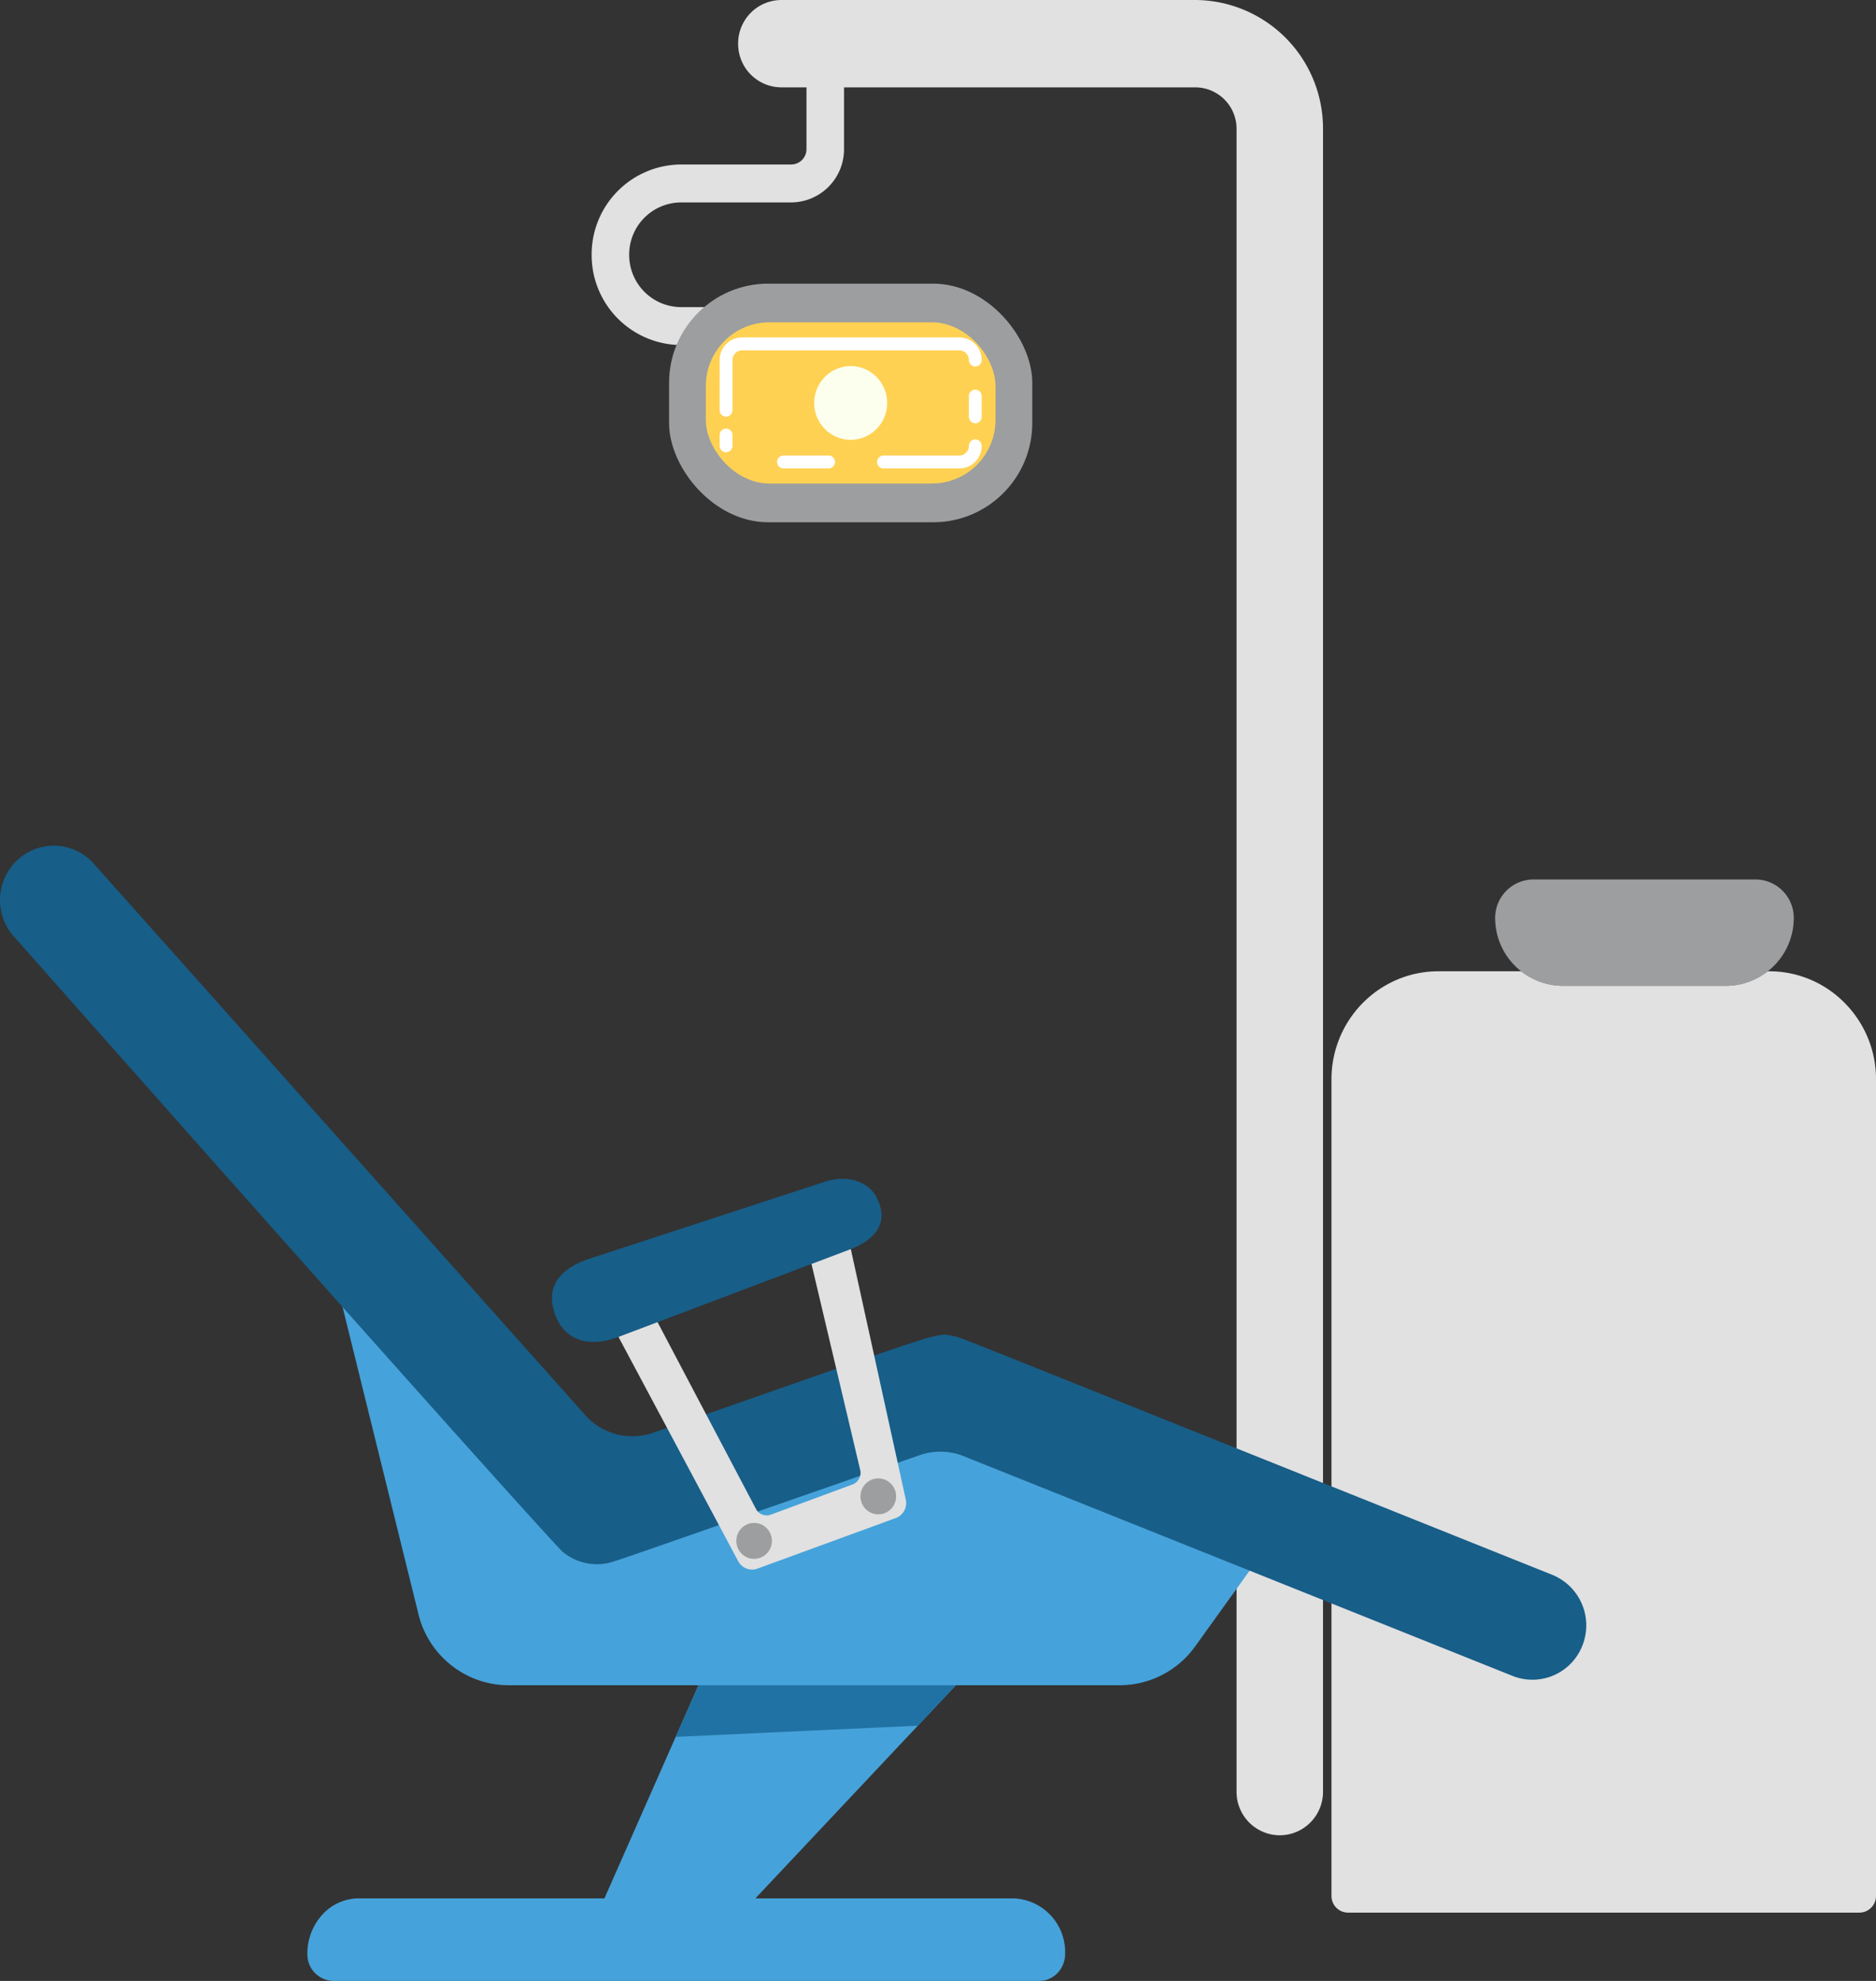 <svg xmlns="http://www.w3.org/2000/svg" width="194.499" height="205.306"><rect width="100%" height="100%" fill="#333333" stroke="none"/><g data-name="Group 1876"><g data-name="Group 1850"><path data-name="Path 2633" d="M81.658 35.761H70.603a9.321 9.321 0 0 1-9.263-9.357 9.32 9.32 0 0 1 9.263-9.357h11.433a1.588 1.588 0 0 0 1.578-1.595V4.527a1.956 1.956 0 0 1 1.946-1.966 1.956 1.956 0 0 1 1.946 1.966v10.926a5.505 5.505 0 0 1-5.47 5.526H70.603a5.4 5.4 0 0 0-5.371 5.425 5.4 5.4 0 0 0 5.371 5.425h11.055a1.956 1.956 0 0 1 1.946 1.966 1.957 1.957 0 0 1-1.946 1.966Z" fill="#e1e1e1"/></g><path data-name="Path 2634" d="M123.939 0H81.01a4.5 4.5 0 0 0-4.482 4.527 4.5 4.5 0 0 0 4.482 4.527h42.929a4.291 4.291 0 0 1 4.264 4.308v172.323a4.5 4.5 0 0 0 4.482 4.527 4.5 4.5 0 0 0 4.481-4.527V13.362A13.311 13.311 0 0 0 123.939 0Z" fill="#e1e1e1"/><g data-name="Group 1856" transform="translate(69.368 29.396)"><rect data-name="Rectangle 1512" width="37.656" height="24.733" rx="10.281" transform="rotate(180 18.828 12.367)" fill="#9c9ea0"/><rect data-name="Rectangle 1513" width="30.033" height="16.71" rx="6.597" transform="rotate(180 16.922 10.36)" fill="#ffd152"/><g data-name="Group 1851"><path data-name="Path 2635" d="M31.747 14.476a.668.668 0 0 1-.664-.672v-2.146a.668.668 0 0 1 .664-.671.668.668 0 0 1 .664.671v2.146a.668.668 0 0 1-.664.672Z" fill="#fff"/></g><g data-name="Group 1852"><path data-name="Path 2636" d="M30.095 19.157h-7.864a.668.668 0 0 1-.665-.671.668.668 0 0 1 .665-.671h7.859a1 1 0 0 0 .993-1 .668.668 0 0 1 .664-.671.668.668 0 0 1 .664.671 2.337 2.337 0 0 1-2.311 2.346Z" fill="#fff"/></g><g data-name="Group 1853"><path data-name="Path 2637" d="M16.535 19.156H11.86a.668.668 0 0 1-.664-.671.667.667 0 0 1 .664-.671h4.675a.668.668 0 0 1 .665.671.668.668 0 0 1-.665.671Z" fill="#fff"/></g><g data-name="Group 1854"><path data-name="Path 2638" d="M5.908 17.482a.668.668 0 0 1-.664-.672v-1.116a.668.668 0 0 1 .664-.671.668.668 0 0 1 .665.671v1.116a.668.668 0 0 1-.665.672Z" fill="#fff"/></g><g data-name="Group 1855"><path data-name="Path 2639" d="M5.908 13.789a.668.668 0 0 1-.664-.671v-5.2a2.337 2.337 0 0 1 2.322-2.346H30.09a2.337 2.337 0 0 1 2.322 2.346.668.668 0 0 1-.664.672.668.668 0 0 1-.664-.672 1 1 0 0 0-.993-1H7.567a1 1 0 0 0-.993 1v5.2a.668.668 0 0 1-.666.671Z" fill="#fff"/></g><ellipse data-name="Ellipse 30" cx="3.784" cy="3.822" rx="3.784" ry="3.822" transform="translate(15.044 8.545)" fill="#fdffee"/></g><g data-name="Group 1873"><path data-name="Path 2656" d="M139.762 111.869a9.5 9.5 0 0 1 .22-2.042 9.5 9.5 0 0 0-.22 2.042Z" fill="#46a2da"/><path data-name="Path 2657" d="m139.982 109.826 5.746-6.781a9.456 9.456 0 0 0-5.746 6.781Z" fill="#46a2da"/><path data-name="Union 2" d="M162.049 102.171a7 7 0 0 1-2.921-.64h22.731a7 7 0 0 1-2.923.64Zm-2.921-.64a7.088 7.088 0 0 1-1.423-.868 7.021 7.021 0 0 1-2.693-5.529 3.985 3.985 0 0 1 3.983-3.985h22.995a3.984 3.984 0 0 1 3.985 3.986 7.021 7.021 0 0 1-2.693 5.528 7.092 7.092 0 0 1-1.423.868Z" fill="#9c9ea0" stroke="rgba(0,0,0,0)" stroke-miterlimit="10"/><path data-name="Path 2660" d="m139.982 109.826 5.746-6.781a9.456 9.456 0 0 0-5.746 6.781Z" fill="#46a2da"/><path data-name="Path 2661" d="M139.762 111.869a9.5 9.5 0 0 1 .22-2.042 9.5 9.5 0 0 0-.22 2.042Z" fill="#46a2da"/><g data-name="Group 1872" fill="#e1e1e1"><path data-name="Path 2662" d="m139.982 109.826 5.746-6.781a9.456 9.456 0 0 0-5.746 6.781Z"/><path data-name="Path 2663" d="M139.762 111.868a9.5 9.5 0 0 1 .22-2.042 9.5 9.5 0 0 0-.22 2.042Z"/><path data-name="Path 2664" d="M191.251 103.946a10.963 10.963 0 0 0-7.843-3.282h-.126a7.064 7.064 0 0 1-1.424.867 7 7 0 0 1-2.921.641h-16.888a7 7 0 0 1-2.921-.641 7.047 7.047 0 0 1-1.424-.867h-8.568a10.958 10.958 0 0 0-4.034.764 11.149 11.149 0 0 0-4.378 3.137 11.248 11.248 0 0 0-2.421 4.889 11.257 11.257 0 0 0-.26 2.415v84.622a1.727 1.727 0 0 0 1.718 1.736h53.02a1.728 1.728 0 0 0 1.718-1.736v-84.622a11.188 11.188 0 0 0-3.248-7.923Z"/></g></g><g transform="translate(0 87.648)"><g data-name="Group 1875"><path data-name="Path 2665" d="m105.898 79.794-32.039 34.047-13.373.2 14.482-32.813c.672-.018 30.93-1.434 30.93-1.434Z" fill="#46a2da"/><path data-name="Path 2666" d="m105.898 79.794-10.737 11.41-25.109 1.161 4.916-11.139Z" fill="#2172a4"/><path data-name="Path 2667" d="M131.863 70.776a1.726 1.726 0 0 0-1.017-1.129l-4.985-1.995-.023-.01-7.143-2.858-4.148-1.661-3.778-1.511-14.922-5.972a1.7 1.7 0 0 0-.633-.122 1.693 1.693 0 0 0-.558.094l-6.679 2.32-12.215 4.243-13.358 4.641-26.159-29.542a1.711 1.711 0 0 0-1.281-.579 1.706 1.706 0 0 0-.8.2 1.742 1.742 0 0 0-.862 1.954l10.082 40.794a9.664 9.664 0 0 0 6.166 6.825l.034.011a9.5 9.5 0 0 0 3.141.532h63.386a9.625 9.625 0 0 0 7.789-4.009l7.709-10.723a1.748 1.748 0 0 0 .254-1.503Z" fill="#46a2da"/><path data-name="Path 2668" d="M105.093 109.101h-67.9a5.107 5.107 0 0 0-3.826 1.746 5.971 5.971 0 0 0-1.5 4.006 2.748 2.748 0 0 0 2.68 2.806h73.2a2.633 2.633 0 0 0 1.953-.884 2.868 2.868 0 0 0 .727-1.922 5.559 5.559 0 0 0-5.334-5.752Z" fill="#46a2da"/><g data-name="Group 1874"><path data-name="Path 2669" d="M1.86 1.435a5.541 5.541 0 0 1 7.878.444l50.911 57.107a6.556 6.556 0 0 0 7.068 1.858c31.056-10.811 29.184-10.406 31.144-10.016.944.187-2.415-1.069 62.072 24.74a5.654 5.654 0 0 1 3.132 7.316 5.561 5.561 0 0 1-7.242 3.163l-56.9-22.773a6.536 6.536 0 0 0-4.578-.106C62.58 74.555 63.653 74.283 62.615 74.421a5.542 5.542 0 0 1-4.251-1.214c-.509-.416-11.534-12.529-56.943-63.813a5.675 5.675 0 0 1 .439-7.959Z" fill="#175e88"/></g></g><path data-name="Path 2670" d="m93.91 67.769-7-31.88-25.024 10.833 14.648 27.434a1.628 1.628 0 0 0 2 .769l14.343-5.244a1.655 1.655 0 0 0 1.033-1.912Zm-25.1-21.34 12.552-5.565a1.809 1.809 0 0 1 2.521 1.428l5.3 22.411a1.285 1.285 0 0 1-.8 1.5l-8.454 3.127a1.265 1.265 0 0 1-1.558-.6L68.038 49.124a1.837 1.837 0 0 1 .772-2.695Z" fill="#e1e1e1"/><path data-name="Path 2671" d="M57.568 48.638c-1.035-2.8.359-4.654 3.135-5.7L85.09 34.97c2.776-1.048 4.921-.088 5.718 1.346 1.45 2.606.082 4.484-2.693 5.532l-24.063 9.09c-2.776 1.046-5.449.503-6.484-2.3Z" fill="#175e88"/><path data-name="Path 2672" d="M92.904 67.438a1.855 1.855 0 0 0-1.845-1.864 1.855 1.855 0 0 0-1.845 1.864 1.855 1.855 0 0 0 1.845 1.864 1.855 1.855 0 0 0 1.845-1.864Z" fill="#9c9ea0"/><ellipse data-name="Ellipse 31" cx="1.845" cy="1.864" rx="1.845" ry="1.864" transform="translate(76.34 70.187)" fill="#9c9ea0"/></g></g></svg>